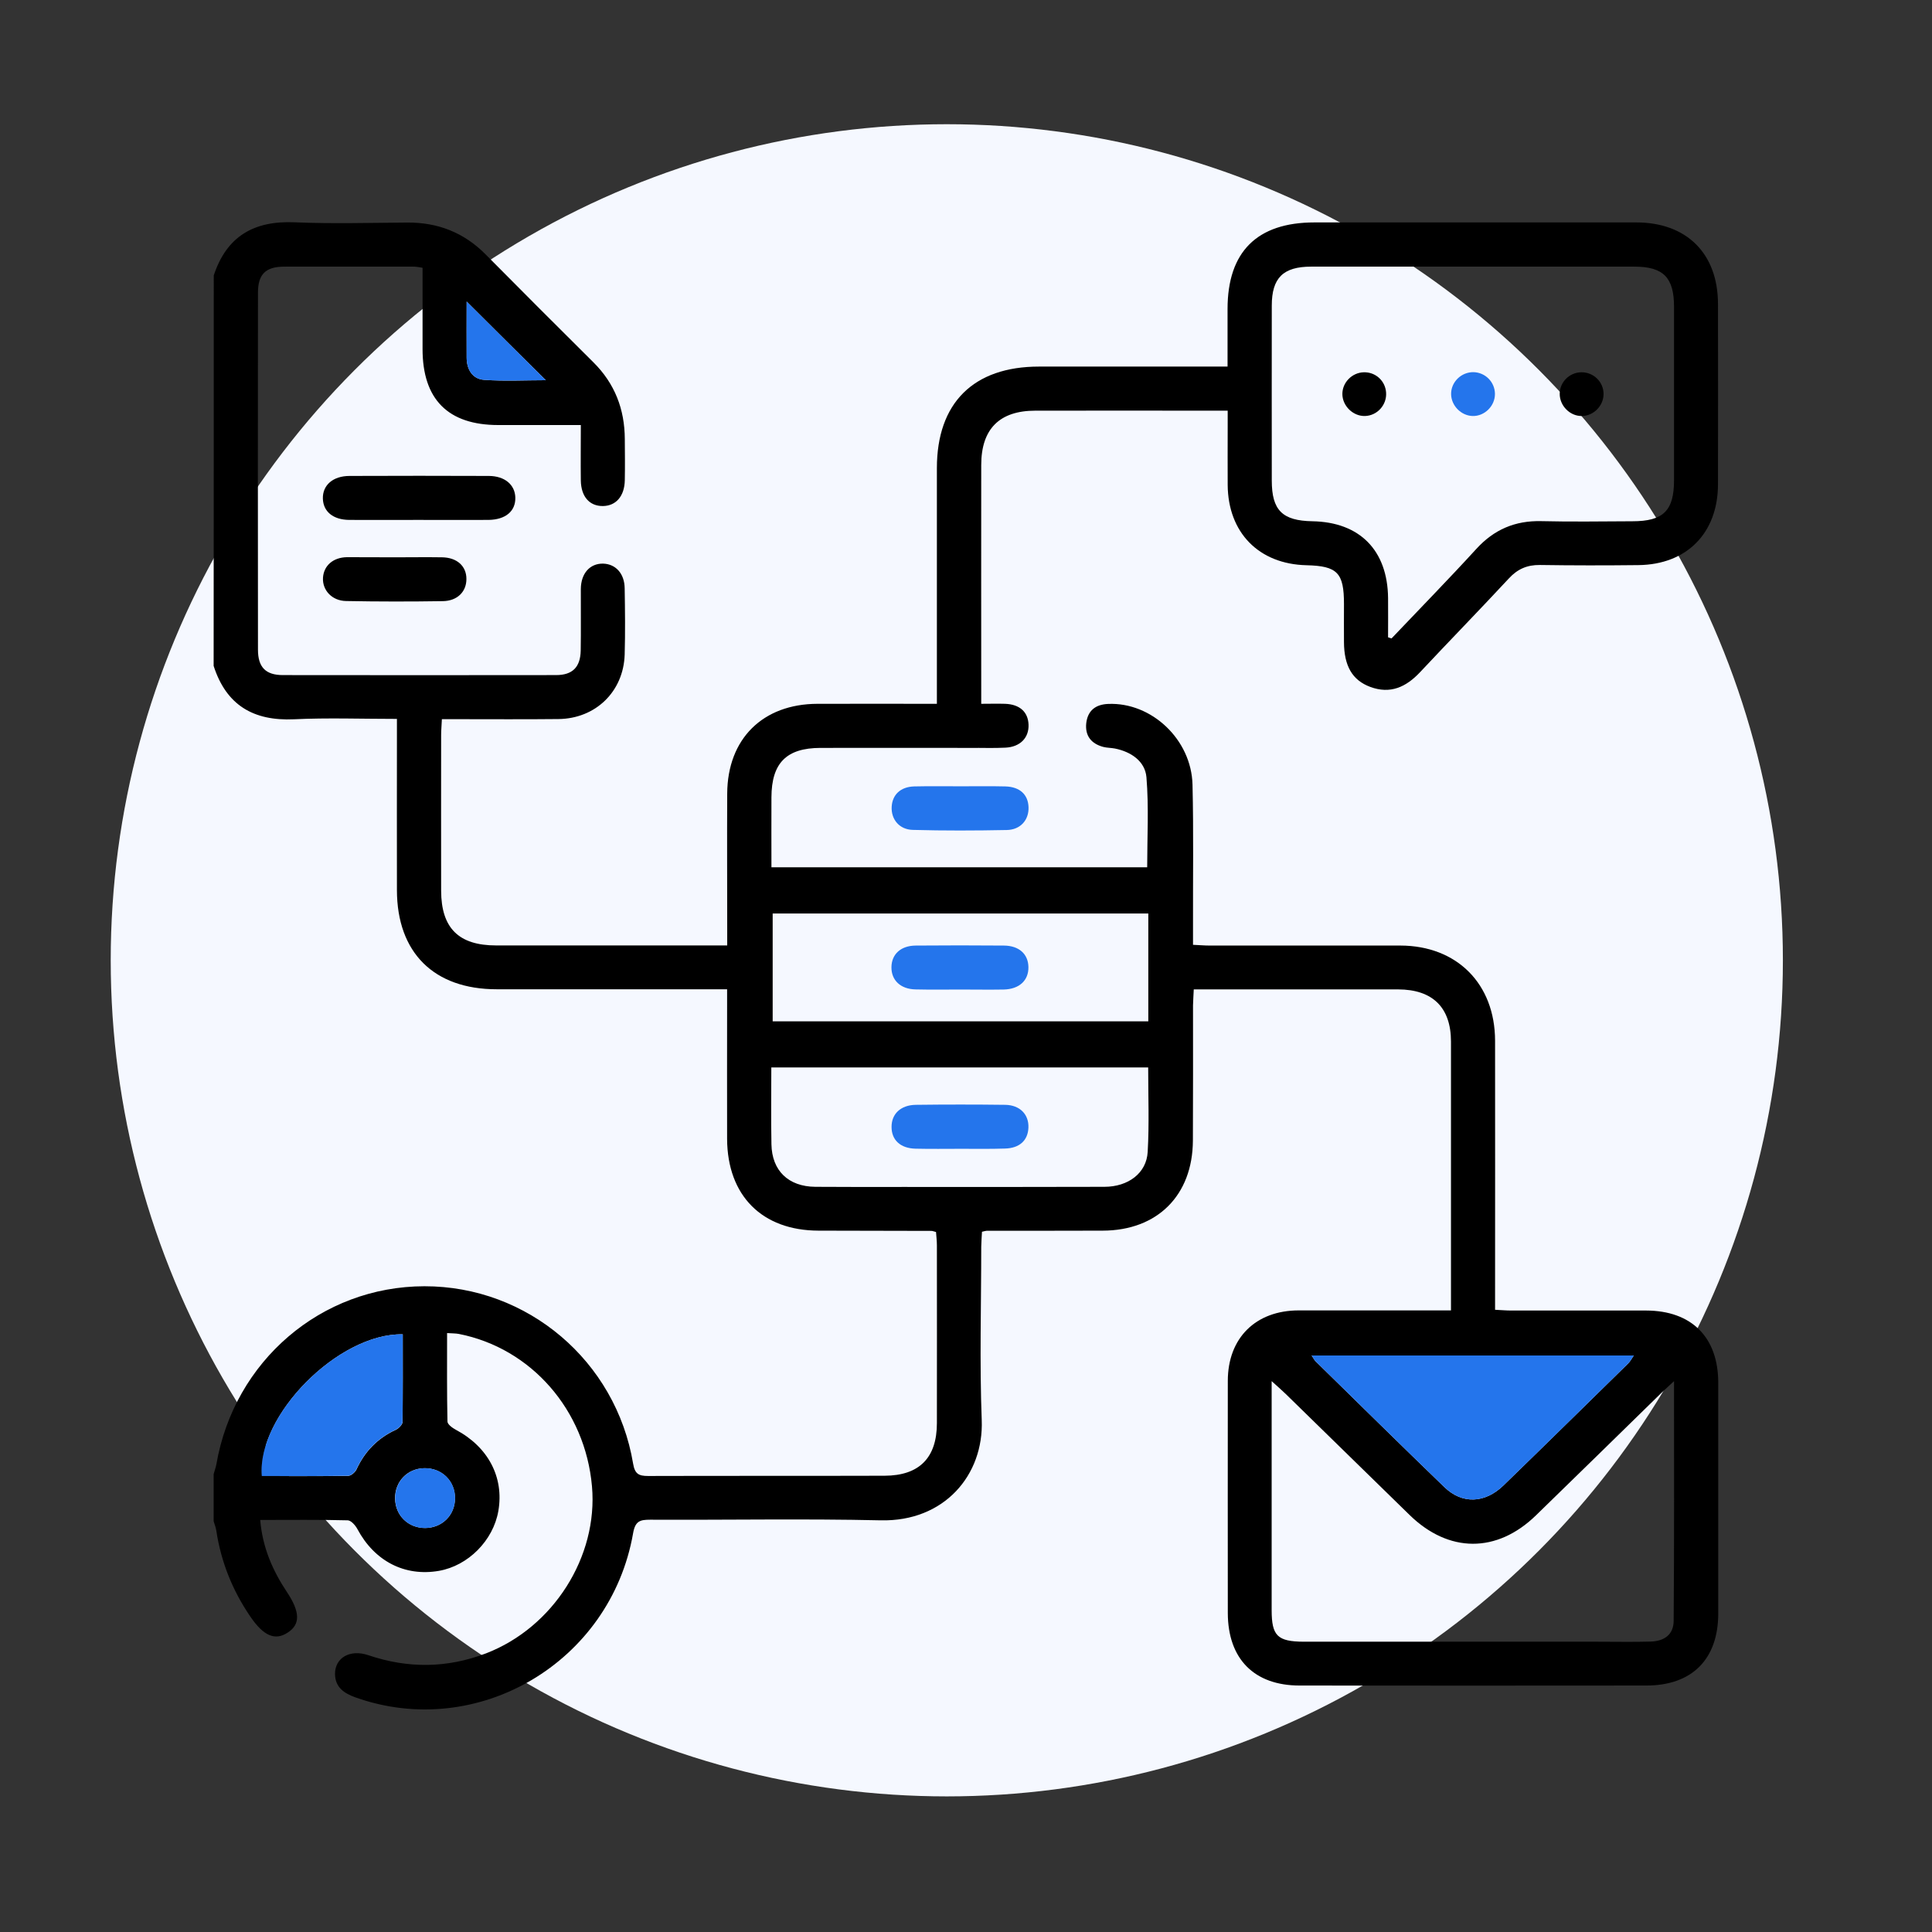 <?xml version="1.0" encoding="utf-8"?>
<!-- Generator: Adobe Illustrator 24.3.0, SVG Export Plug-In . SVG Version: 6.00 Build 0)  -->
<svg version="1.1" id="_x30_1_1_" xmlns="http://www.w3.org/2000/svg" xmlns:xlink="http://www.w3.org/1999/xlink" x="0px" y="0px"
	 viewBox="0 0 156 156" style="enable-background:new 0 0 156 156;" xml:space="preserve">
<rect x="0" y="0" width="156" height="156" fill="#333333" stroke="none"/>
<style type="text/css">
	.st0{display:none;}
	.st1{display:inline;}
	.st2{fill:#F5F8FF;}
	.st3{fill:#2475EC;}
</style>
<g id="_x30_1" class="st0">
	<g class="st1">
		<g>
			<circle class="st2" cx="78.19" cy="78.27" r="67.51"/>
		</g>
		<g>
			<path d="M66.21,125.85c-14.44,0-28.64,0-42.93,0c0-30.39,0-60.72,0-91.21c1.2,0,2.34,0,3.49,0c4.01,0,8.02-0.03,12.03,0.03
				c0.52,0.01,1.04,0.44,1.56,0.68c1.1,0.51,2.19,1.44,3.3,1.45c9.18,0.12,18.36,0.07,27.55,0.07c1.37,0,2.47-0.58,3.41-1.58
				c0.3-0.31,0.79-0.62,1.19-0.63c5.21-0.04,10.43-0.03,15.86-0.03c0,0.47,0,0.89,0,1.31c0,8.02-0.02,16.05,0.03,24.07
				c0.01,1.05-0.36,1.37-1.32,1.7c-16.63,5.72-26.87,17.14-30.03,34.5c-1.84,10.1,0.16,19.66,5.27,28.57
				C65.8,125.1,65.96,125.4,66.21,125.85z M48.28,57.43c5.26,0,10.51,0.01,15.77-0.01c1.56-0.01,2.46-0.83,2.5-2.18
				c0.04-1.39-0.9-2.3-2.47-2.37c-0.09,0-0.18,0-0.27,0c-10.33,0-20.66,0-31,0.01c-0.48,0-1,0.07-1.42,0.26
				c-1.01,0.46-1.43,1.32-1.25,2.41c0.17,1.03,0.82,1.66,1.85,1.83c0.44,0.07,0.89,0.04,1.33,0.04
				C38.3,57.44,43.29,57.43,48.28,57.43z M44.92,82.56c4.05,0,8.1,0.06,12.15-0.05c0.8-0.02,1.87-0.53,2.32-1.16
				c1.1-1.55-0.24-3.33-2.42-3.34c-8.01-0.01-16.02-0.01-24.03,0c-1.83,0-2.83,0.81-2.84,2.26c-0.01,1.46,0.99,2.29,2.81,2.29
				C36.91,82.56,40.92,82.56,44.92,82.56z M41.35,103.12c-2.85,0-5.7-0.01-8.55,0c-1.73,0.01-2.7,0.83-2.7,2.26
				c0,1.41,0.99,2.29,2.69,2.29c5.79,0.01,11.58,0.01,17.37,0c1.69,0,2.71-0.88,2.71-2.28c0.01-1.42-0.98-2.26-2.7-2.27
				C47.23,103.11,44.29,103.12,41.35,103.12z M77.81,53.9c-0.24-0.16-0.35-0.22-0.45-0.3c-1.3-0.95-2.43-0.93-3.32,0.07
				c-0.87,0.97-0.78,2.21,0.28,3.33c0.55,0.58,1.13,1.14,1.7,1.7c1.52,1.49,2.83,1.4,4.12-0.3c2.07-2.73,4.13-5.48,6.17-8.23
				c1.09-1.46,1.04-2.79-0.1-3.65c-1.11-0.84-2.48-0.5-3.54,0.9C81.07,49.55,79.47,51.69,77.81,53.9z"/>
			<path class="st3" d="M64.33,103.11c0-21.42,17.32-38.76,38.74-38.79c21.44-0.03,38.89,17.42,38.85,38.84
				c-0.04,21.36-17.48,38.77-38.84,38.76C81.71,141.9,64.33,124.5,64.33,103.11z M68.89,103.12c0.01,18.85,15.34,34.21,34.17,34.24
				c18.86,0.03,34.32-15.42,34.3-34.27c-0.02-18.89-15.43-34.24-34.34-34.2C84.16,68.93,68.88,84.26,68.89,103.12z"/>
			<path class="st3" d="M73.76,135.04c-0.73,0-1.16,0-1.58,0c-17.52,0-35.04,0-52.56,0c-3.9,0-5.54-1.63-5.54-5.51
				c0-32.86,0-65.71,0-98.57c0-3.78,1.66-5.44,5.47-5.44c6.02,0,12.04,0,18.06,0c0.48,0,0.96,0,1.52,0c0,1.53,0,2.93,0,4.56
				c-0.45,0-0.92,0-1.39,0c-4.68,0-9.36-0.01-14.04,0c-3.24,0.01-5.05,1.82-5.05,5.06c-0.01,30.09,0,60.18,0,90.28
				c0,3.23,1.82,5.05,5.06,5.05c14.8,0.01,29.6,0.01,44.4-0.02c0.97,0,1.65,0.23,2.29,1.01C71.34,132.64,72.46,133.68,73.76,135.04z
				"/>
			<path class="st3" d="M71.06,23.19c0,3.13,0,6.05,0,9.05c-9.1,0-18.13,0-27.22,0c0-2.98,0-5.91,0-9.05c1.29,0,2.61,0.01,3.93,0
				c1.96-0.01,2.68-0.66,2.88-2.55c0.43-3.96,3.23-6.62,6.91-6.56c3.62,0.05,6.39,2.77,6.76,6.63c0.17,1.78,0.88,2.46,2.63,2.48
				C68.28,23.21,69.61,23.19,71.06,23.19z M57.5,18.65c-1.25-0.03-2.27,1-2.28,2.29c-0.01,1.29,0.87,2.22,2.13,2.27
				c1.27,0.05,2.34-0.93,2.39-2.19C59.79,19.79,58.74,18.67,57.5,18.65z"/>
			<path class="st3" d="M100.73,59.82c-1.5,0.16-2.91,0.31-4.49,0.48c0-0.59,0-1.12,0-1.64c0-7.66,0-15.32,0-22.98
				c0-4.01-1.57-5.6-5.54-5.6c-4.45,0-8.91,0-13.36,0c-0.48,0-0.96,0-1.54,0c0-1.56,0-3,0-4.56c1.27,0,2.47,0,3.67,0
				c5.52,0,11.04-0.02,16.57,0.01c2.87,0.01,4.75,1.8,4.76,4.63c0.03,9.66,0.01,19.33,0.01,28.99
				C100.8,59.32,100.76,59.49,100.73,59.82z"/>
			<path class="st3" d="M132.65,100.81c-1.53,0-2.81-0.03-4.1,0.01c-1.58,0.04-2.6,0.96-2.61,2.28c-0.01,1.34,0.99,2.24,2.58,2.27
				c1.33,0.03,2.65,0.01,4.12,0.01c-0.54,6.49-2.87,12.02-7.11,17.12c-1-1.07-1.87-2.06-2.81-2.99c-1.13-1.11-2.48-1.19-3.43-0.26
				c-0.99,0.96-0.9,2.35,0.28,3.53c0.91,0.91,1.87,1.75,2.94,2.74c-5.05,4.26-10.58,6.57-17.12,7.14c0-1.39,0.01-2.66,0-3.93
				c-0.02-1.73-0.84-2.75-2.21-2.78c-1.41-0.04-2.32,1.04-2.35,2.81c-0.02,1.24,0,2.48,0,3.89c-6.46-0.53-11.98-2.87-17.08-7.11
				c0.78-0.71,1.51-1.34,2.19-2.02c1.91-1.88,2.19-3.14,1.01-4.28c-1.12-1.08-2.43-0.79-4.19,1.03c-0.68,0.7-1.26,1.49-1.96,2.33
				c-4.32-5.17-6.67-10.7-7.2-17.22c1.39,0,2.67,0.01,3.94,0c1.72-0.02,2.72-0.85,2.73-2.24c0.01-1.4-1-2.28-2.69-2.32
				c-1.2-0.03-2.41-0.02-3.61-0.04c-0.08,0-0.16-0.07-0.36-0.15c0.5-6.29,2.87-11.81,7.16-16.99c0.94,1.06,1.77,2.09,2.7,3.04
				c1.18,1.21,2.54,1.27,3.52,0.26c0.94-0.97,0.88-2.27-0.26-3.43c-0.93-0.95-1.95-1.82-3.02-2.8c5.07-4.22,10.6-6.58,17.1-7.12
				c0,1.29-0.01,2.47,0,3.66c0.01,1.93,0.81,2.99,2.26,3.02c1.47,0.02,2.29-1.01,2.31-2.94c0.01-1.11,0.02-2.23,0.03-3.34
				c0-0.08,0.07-0.15,0.18-0.37c6.27,0.49,11.8,2.84,17.03,7.19c-1.04,0.9-2.05,1.69-2.97,2.57c-1.26,1.22-1.37,2.64-0.36,3.62
				c1,0.97,2.3,0.85,3.52-0.36c0.89-0.88,1.73-1.8,2.74-2.85C129.76,88.74,132.08,94.28,132.65,100.81z M106.08,102.01
				c0.2-0.48,0.35-0.85,0.51-1.21c1.8-4.21,3.62-8.42,5.39-12.64c0.55-1.31,0.08-2.52-1.04-3.06c-1.16-0.55-2.48-0.15-3.03,1.1
				c-2.33,5.34-4.63,10.69-6.89,16.06c-0.5,1.19-0.08,2.23,1.04,2.84c1.52,0.83,3.08,1.6,4.66,2.32c1.2,0.54,2.42,0.09,2.96-0.98
				c0.58-1.13,0.19-2.39-1-3.08C107.87,102.9,107.03,102.5,106.08,102.01z"/>
		</g>
	</g>
</g>
<g>
	<g>
		<circle class="st2" cx="76.45" cy="77.54" r="67.51"/>
	</g>
</g>
<g>
	<path d="M17.26,22.24c1.04-3.16,3.24-4.43,6.52-4.29c3.04,0.13,6.09,0.04,9.13,0.02c2.46-0.01,4.55,0.81,6.29,2.56
		c2.89,2.92,5.8,5.83,8.72,8.73c1.72,1.71,2.52,3.78,2.53,6.19c0.01,1.11,0.02,2.21,0,3.32c-0.02,1.29-0.71,2.08-1.77,2.09
		c-1.08,0.01-1.76-0.76-1.78-2.06c-0.02-1.45,0-2.9,0-4.48c-2.33,0-4.5,0-6.66,0c-4.06,0-6.12-2.07-6.12-6.14c0-2.17,0-4.34,0-6.56
		c-0.27-0.04-0.45-0.08-0.64-0.09c-3.52,0-7.04-0.01-10.56,0c-1.47,0.01-2.09,0.62-2.09,2.1c-0.01,9.61-0.01,19.22,0,28.83
		c0,1.41,0.62,2.05,2.01,2.05c7.35,0.01,14.71,0.01,22.06,0c1.33,0,1.96-0.64,1.99-1.97c0.03-1.66,0-3.32,0.01-4.98
		c0.01-1.27,0.74-2.07,1.8-2.05c1.01,0.03,1.73,0.8,1.74,2c0.03,1.78,0.05,3.56,0,5.34c-0.09,2.99-2.35,5.18-5.35,5.21
		c-2.73,0.03-5.46,0.01-8.18,0.01c-0.38,0-0.77,0-1.23,0c-0.02,0.51-0.06,0.89-0.06,1.28c0,4.19-0.01,8.38,0,12.58
		c0.01,3.01,1.42,4.41,4.44,4.41c5.77,0,11.55,0,17.32,0c0.39,0,0.78,0,1.34,0c0-0.5,0-0.92,0-1.34c0-3.64-0.02-7.28,0-10.92
		c0.02-4.42,2.87-7.24,7.29-7.25c3.16-0.01,6.31,0,9.64,0c0-0.56,0-1.01,0-1.47c0-5.85,0-11.71,0-17.56c0-5.26,2.95-8.2,8.25-8.2
		c4.59,0,9.17,0,13.76,0c0.43,0,0.86,0,1.46,0c0-1.6,0-3.12,0-4.65c0-4.62,2.38-6.99,7.02-6.99c8.66,0,17.32,0,25.98,0
		c4.07,0,6.59,2.51,6.6,6.57c0.01,4.86,0.01,9.73,0,14.59c-0.01,3.92-2.52,6.47-6.43,6.51c-2.65,0.03-5.3,0.03-7.95-0.01
		c-1.02-0.01-1.8,0.32-2.5,1.08c-2.37,2.55-4.8,5.04-7.18,7.58c-1.13,1.2-2.4,1.79-4.03,1.18c-1.44-0.54-2.1-1.69-2.11-3.61
		c-0.01-1.03,0-2.06,0-3.08c0-2.52-0.53-3.07-3.03-3.13c-3.84-0.09-6.33-2.63-6.36-6.48c-0.01-1.54,0-3.08,0-4.63
		c0-0.39,0-0.79,0-1.37c-0.43,0-0.81,0-1.18,0c-4.78,0-9.57-0.01-14.35,0c-2.9,0-4.37,1.48-4.37,4.39c-0.01,6.01,0,12.02,0,18.03
		c0,0.35,0,0.7,0,1.25c0.7,0,1.31-0.02,1.92,0c1.18,0.04,1.86,0.65,1.9,1.68c0.04,1.06-0.67,1.8-1.86,1.86
		c-0.95,0.05-1.9,0.01-2.85,0.02c-4.03,0-8.07-0.01-12.1,0c-2.74,0.01-3.94,1.22-3.95,3.99c-0.01,1.85,0,3.71,0,5.65
		c10.15,0,20.21,0,30.34,0c0-2.43,0.14-4.86-0.06-7.27c-0.11-1.29-1.24-2.06-2.55-2.32c-0.31-0.06-0.63-0.05-0.94-0.13
		c-0.97-0.26-1.48-0.9-1.37-1.92c0.12-1.02,0.76-1.51,1.77-1.55c3.49-0.15,6.72,2.86,6.81,6.52c0.09,3.79,0.03,7.59,0.04,11.39
		c0,0.47,0,0.94,0,1.54c0.49,0.02,0.91,0.06,1.32,0.06c5.14,0,10.28,0,15.42,0c4.57,0.01,7.64,3.09,7.65,7.68
		c0.01,6.76,0,13.53,0,20.29c0,0.43,0,0.86,0,1.44c0.46,0.02,0.88,0.06,1.29,0.06c3.64,0,7.28,0,10.91,0
		c3.67,0.01,5.82,2.16,5.82,5.83c0,6.21,0,12.42,0,18.63c0,3.69-2.11,5.82-5.81,5.82c-9.33,0.01-18.66,0.01-27.99,0
		c-3.67,0-5.79-2.15-5.8-5.85c0-6.25-0.01-12.5,0-18.75c0-3.46,2.25-5.69,5.73-5.69c4.03,0,8.06,0,12.29,0c0-0.43,0-0.8,0-1.17
		c0-6.84,0-13.68,0-20.53c0-2.76-1.48-4.21-4.26-4.22c-5.45,0-10.91,0-16.51,0c-0.02,0.47-0.05,0.88-0.06,1.29
		c0,3.64,0.01,7.28-0.01,10.92c-0.02,4.42-2.87,7.26-7.28,7.27c-3.12,0.01-6.25,0.01-9.37,0.01c-0.08,0-0.15,0.03-0.38,0.08
		c-0.02,0.37-0.05,0.79-0.06,1.21c0,4.67-0.14,9.34,0.04,14c0.17,4.42-3.01,8.21-8.16,8.09c-6.2-0.14-12.42-0.02-18.62-0.05
		c-0.81,0-1.2,0.11-1.37,1.09c-1.82,10.44-12.57,16.76-22.41,13.26c-0.93-0.33-1.65-0.82-1.66-1.9c0-1.31,1.22-2.01,2.69-1.51
		c3.19,1.08,6.35,1.06,9.51-0.15c5.42-2.09,9.05-7.8,8.55-13.48c-0.54-6.16-4.9-11.16-10.75-12.31c-0.26-0.05-0.54-0.04-0.95-0.07
		c0,2.42-0.02,4.78,0.03,7.14c0,0.23,0.4,0.52,0.68,0.67c2.6,1.38,3.9,3.83,3.43,6.55c-0.41,2.39-2.44,4.43-4.8,4.84
		c-2.77,0.48-5.2-0.79-6.58-3.37c-0.16-0.3-0.51-0.7-0.78-0.71c-2.32-0.06-4.64-0.03-7.07-0.03c0.19,2.24,1.01,4.09,2.15,5.81
		c1.07,1.6,1.11,2.61,0.08,3.28c-1.03,0.68-1.96,0.29-3.05-1.32c-1.42-2.09-2.34-4.38-2.72-6.88c-0.04-0.27-0.14-0.53-0.22-0.79
		c0-1.27,0-2.53,0-3.8c0.07-0.26,0.17-0.52,0.22-0.79c1.44-8.35,8.47-14.37,16.8-14.38c8.32-0.01,15.46,6.02,16.85,14.32
		c0.14,0.84,0.46,1,1.21,1c6.36-0.02,12.73,0,19.1-0.02c2.8-0.01,4.22-1.45,4.22-4.25c0.01-4.78,0-9.57,0-14.35
		c0-0.38-0.05-0.75-0.07-1.08c-0.21-0.05-0.28-0.09-0.36-0.09c-3.04-0.01-6.09-0.01-9.13-0.02c-4.55-0.01-7.36-2.82-7.38-7.41
		c-0.01-3.56,0-7.12,0-10.68c0-0.42,0-0.85,0-1.4c-0.56,0-0.98,0-1.4,0c-5.73,0-11.46,0-17.2,0c-5.08,0-8.05-2.96-8.06-8
		c-0.01-4.15,0-8.3,0-12.46c0-0.42,0-0.84,0-1.37c-2.87,0-5.6-0.1-8.31,0.03c-3.28,0.15-5.47-1.14-6.49-4.31
		C17.26,43.28,17.26,32.76,17.26,22.24z M112.08,51.46c0.09,0.03,0.19,0.06,0.28,0.09c2.28-2.4,4.6-4.77,6.84-7.22
		c1.43-1.57,3.13-2.3,5.25-2.25c2.45,0.06,4.9,0.02,7.35,0.01c2.51,0,3.37-0.85,3.37-3.32c0-4.67,0-9.33,0-14
		c0-2.36-0.86-3.24-3.2-3.24c-8.7,0-17.4,0-26.1,0c-2.26,0-3.18,0.91-3.18,3.15c-0.01,4.71,0,9.41,0,14.12
		c0,2.4,0.85,3.25,3.29,3.29c3.82,0.07,6.06,2.35,6.1,6.2C112.09,49.35,112.08,50.4,112.08,51.46z M135.17,111.52
		c-0.46,0.42-0.72,0.66-0.97,0.9c-3.39,3.31-6.78,6.64-10.18,9.94c-3.16,3.07-7.04,3.05-10.2-0.03c-3.34-3.26-6.67-6.52-10.01-9.78
		c-0.3-0.29-0.61-0.56-1.13-1.03c0,0.65,0,1.03,0,1.41c0,5.69,0,11.38,0,17.08c0,2.08,0.47,2.54,2.6,2.55c7.9,0,15.81,0,23.71,0
		c1.42,0,2.85,0.03,4.27-0.01c1.18-0.03,1.88-0.61,1.88-1.69C135.19,124.49,135.17,118.14,135.17,111.52z M92.71,86.19
		c-10.2,0-20.26,0-30.43,0c0,2.12-0.03,4.16,0.01,6.21c0.04,2.13,1.37,3.41,3.54,3.43c2.37,0.02,4.74,0.01,7.11,0.01
		c5.41,0,10.82,0.01,16.23-0.01c1.93,0,3.41-1.11,3.5-2.82C92.8,90.77,92.71,88.52,92.71,86.19z M92.72,73.76
		c-10.18,0-20.24,0-30.33,0c0,2.96,0,5.85,0,8.71c10.16,0,20.23,0,30.33,0C92.72,79.55,92.72,76.71,92.72,73.76z M105.91,109.45
		c0.15,0.22,0.21,0.36,0.31,0.46c3.47,3.4,6.93,6.81,10.42,10.18c1.43,1.38,3.26,1.3,4.75-0.14c3.37-3.27,6.72-6.57,10.08-9.86
		c0.17-0.17,0.28-0.39,0.45-0.64C123.21,109.45,114.62,109.45,105.91,109.45z M32.52,107.74c-5.19-0.1-11.79,6.56-11.37,11.45
		c2.31,0,4.63,0.01,6.96-0.02c0.23,0,0.56-0.28,0.67-0.51c0.67-1.46,1.71-2.53,3.18-3.21c0.24-0.11,0.54-0.42,0.55-0.64
		C32.53,112.44,32.52,110.09,32.52,107.74z M37.68,24.35c0,1.55-0.01,3.04,0,4.54c0.01,0.95,0.47,1.71,1.4,1.78
		c1.66,0.12,3.33,0.03,4.99,0.03C41.92,28.58,39.84,26.5,37.68,24.35z M34.33,123.38c1.37-0.01,2.4-1.03,2.41-2.39
		c0.01-1.41-1.07-2.47-2.49-2.44c-1.36,0.03-2.37,1.08-2.35,2.45C31.92,122.37,32.96,123.38,34.33,123.38z"/>
	<path d="M33.77,41.98c-1.86,0-3.71,0.01-5.57,0c-1.3-0.01-2.1-0.67-2.13-1.72c-0.03-1.08,0.81-1.83,2.16-1.83
		c3.75-0.01,7.5-0.02,11.25,0c1.28,0.01,2.1,0.71,2.13,1.74c0.03,1.1-0.78,1.79-2.16,1.81C37.57,41.99,35.67,41.98,33.77,41.98z"/>
	<path d="M31.92,45c1.26,0,2.52-0.02,3.78,0c1.2,0.02,1.96,0.71,1.96,1.74c0.01,1.03-0.73,1.79-1.92,1.8
		c-2.6,0.04-5.2,0.04-7.8-0.01c-1.14-0.02-1.92-0.88-1.86-1.88c0.06-0.97,0.81-1.64,1.93-1.66C29.31,44.99,30.62,45,31.92,45z"/>
	<path class="st3" d="M77.61,63.49c1.19,0,2.37-0.02,3.56,0.01c1.18,0.03,1.85,0.66,1.88,1.69c0.03,1.01-0.64,1.81-1.76,1.83
		c-2.53,0.05-5.06,0.06-7.59-0.01c-1.1-0.03-1.76-0.87-1.7-1.88c0.06-0.97,0.72-1.6,1.82-1.63C75.08,63.47,76.35,63.49,77.61,63.49z
		"/>
	<path class="st3" d="M105.91,109.45c8.71,0,17.3,0,26.01,0c-0.17,0.25-0.28,0.48-0.45,0.64c-3.35,3.29-6.7,6.59-10.08,9.86
		c-1.49,1.44-3.32,1.52-4.75,0.14c-3.5-3.37-6.95-6.78-10.42-10.18C106.12,109.81,106.06,109.68,105.91,109.45z"/>
	<path class="st3" d="M32.52,107.74c0,2.35,0.02,4.71-0.02,7.06c0,0.22-0.31,0.53-0.55,0.64c-1.46,0.68-2.5,1.74-3.18,3.21
		c-0.11,0.23-0.44,0.51-0.67,0.51c-2.32,0.04-4.64,0.02-6.96,0.02C20.73,114.3,27.32,107.64,32.52,107.74z"/>
	<path class="st3" d="M37.68,24.35c2.16,2.15,4.25,4.22,6.39,6.35c-1.66,0-3.33,0.09-4.99-0.03c-0.93-0.07-1.4-0.83-1.4-1.78
		C37.67,27.4,37.68,25.9,37.68,24.35z"/>
	<path class="st3" d="M34.33,123.38c-1.37,0.01-2.41-1.01-2.42-2.38c-0.02-1.37,0.99-2.42,2.35-2.45c1.42-0.03,2.5,1.03,2.49,2.44
		C36.73,122.35,35.69,123.37,34.33,123.38z"/>
	<path d="M127.67,30.06c1-0.02,1.82,0.78,1.81,1.77c-0.01,0.94-0.8,1.74-1.73,1.76c-0.97,0.03-1.82-0.82-1.81-1.8
		C125.95,30.85,126.72,30.08,127.67,30.06z"/>
	<path d="M110.22,33.59c-0.96,0.03-1.83-0.81-1.83-1.78c0-0.93,0.78-1.72,1.72-1.75c0.96-0.03,1.75,0.69,1.81,1.64
		C111.99,32.69,111.21,33.56,110.22,33.59z"/>
	<path class="st3" d="M120.71,31.8c0.01,0.98-0.84,1.82-1.81,1.79c-0.93-0.03-1.72-0.84-1.73-1.77c-0.01-0.98,0.83-1.79,1.82-1.77
		C119.94,30.08,120.7,30.85,120.71,31.8z"/>
	<path class="st3" d="M77.6,92.76c-1.23,0-2.45,0.02-3.68-0.01c-1.23-0.03-1.94-0.71-1.93-1.77c0-1.04,0.74-1.75,1.95-1.77
		c2.41-0.03,4.82-0.03,7.23,0c1.19,0.02,1.91,0.78,1.87,1.84c-0.04,1.03-0.71,1.66-1.89,1.69C79.97,92.78,78.79,92.76,77.6,92.76z"
		/>
	<path class="st3" d="M77.59,79.9c-1.23,0-2.45,0.02-3.68-0.01c-1.2-0.03-1.94-0.74-1.93-1.79c0.01-1.05,0.75-1.74,1.96-1.75
		c2.37-0.02,4.74-0.02,7.12,0c1.22,0.01,1.96,0.68,1.98,1.73c0.02,1.09-0.74,1.8-2.02,1.82C79.89,79.92,78.74,79.9,77.59,79.9z"/>
</g>
</svg>
